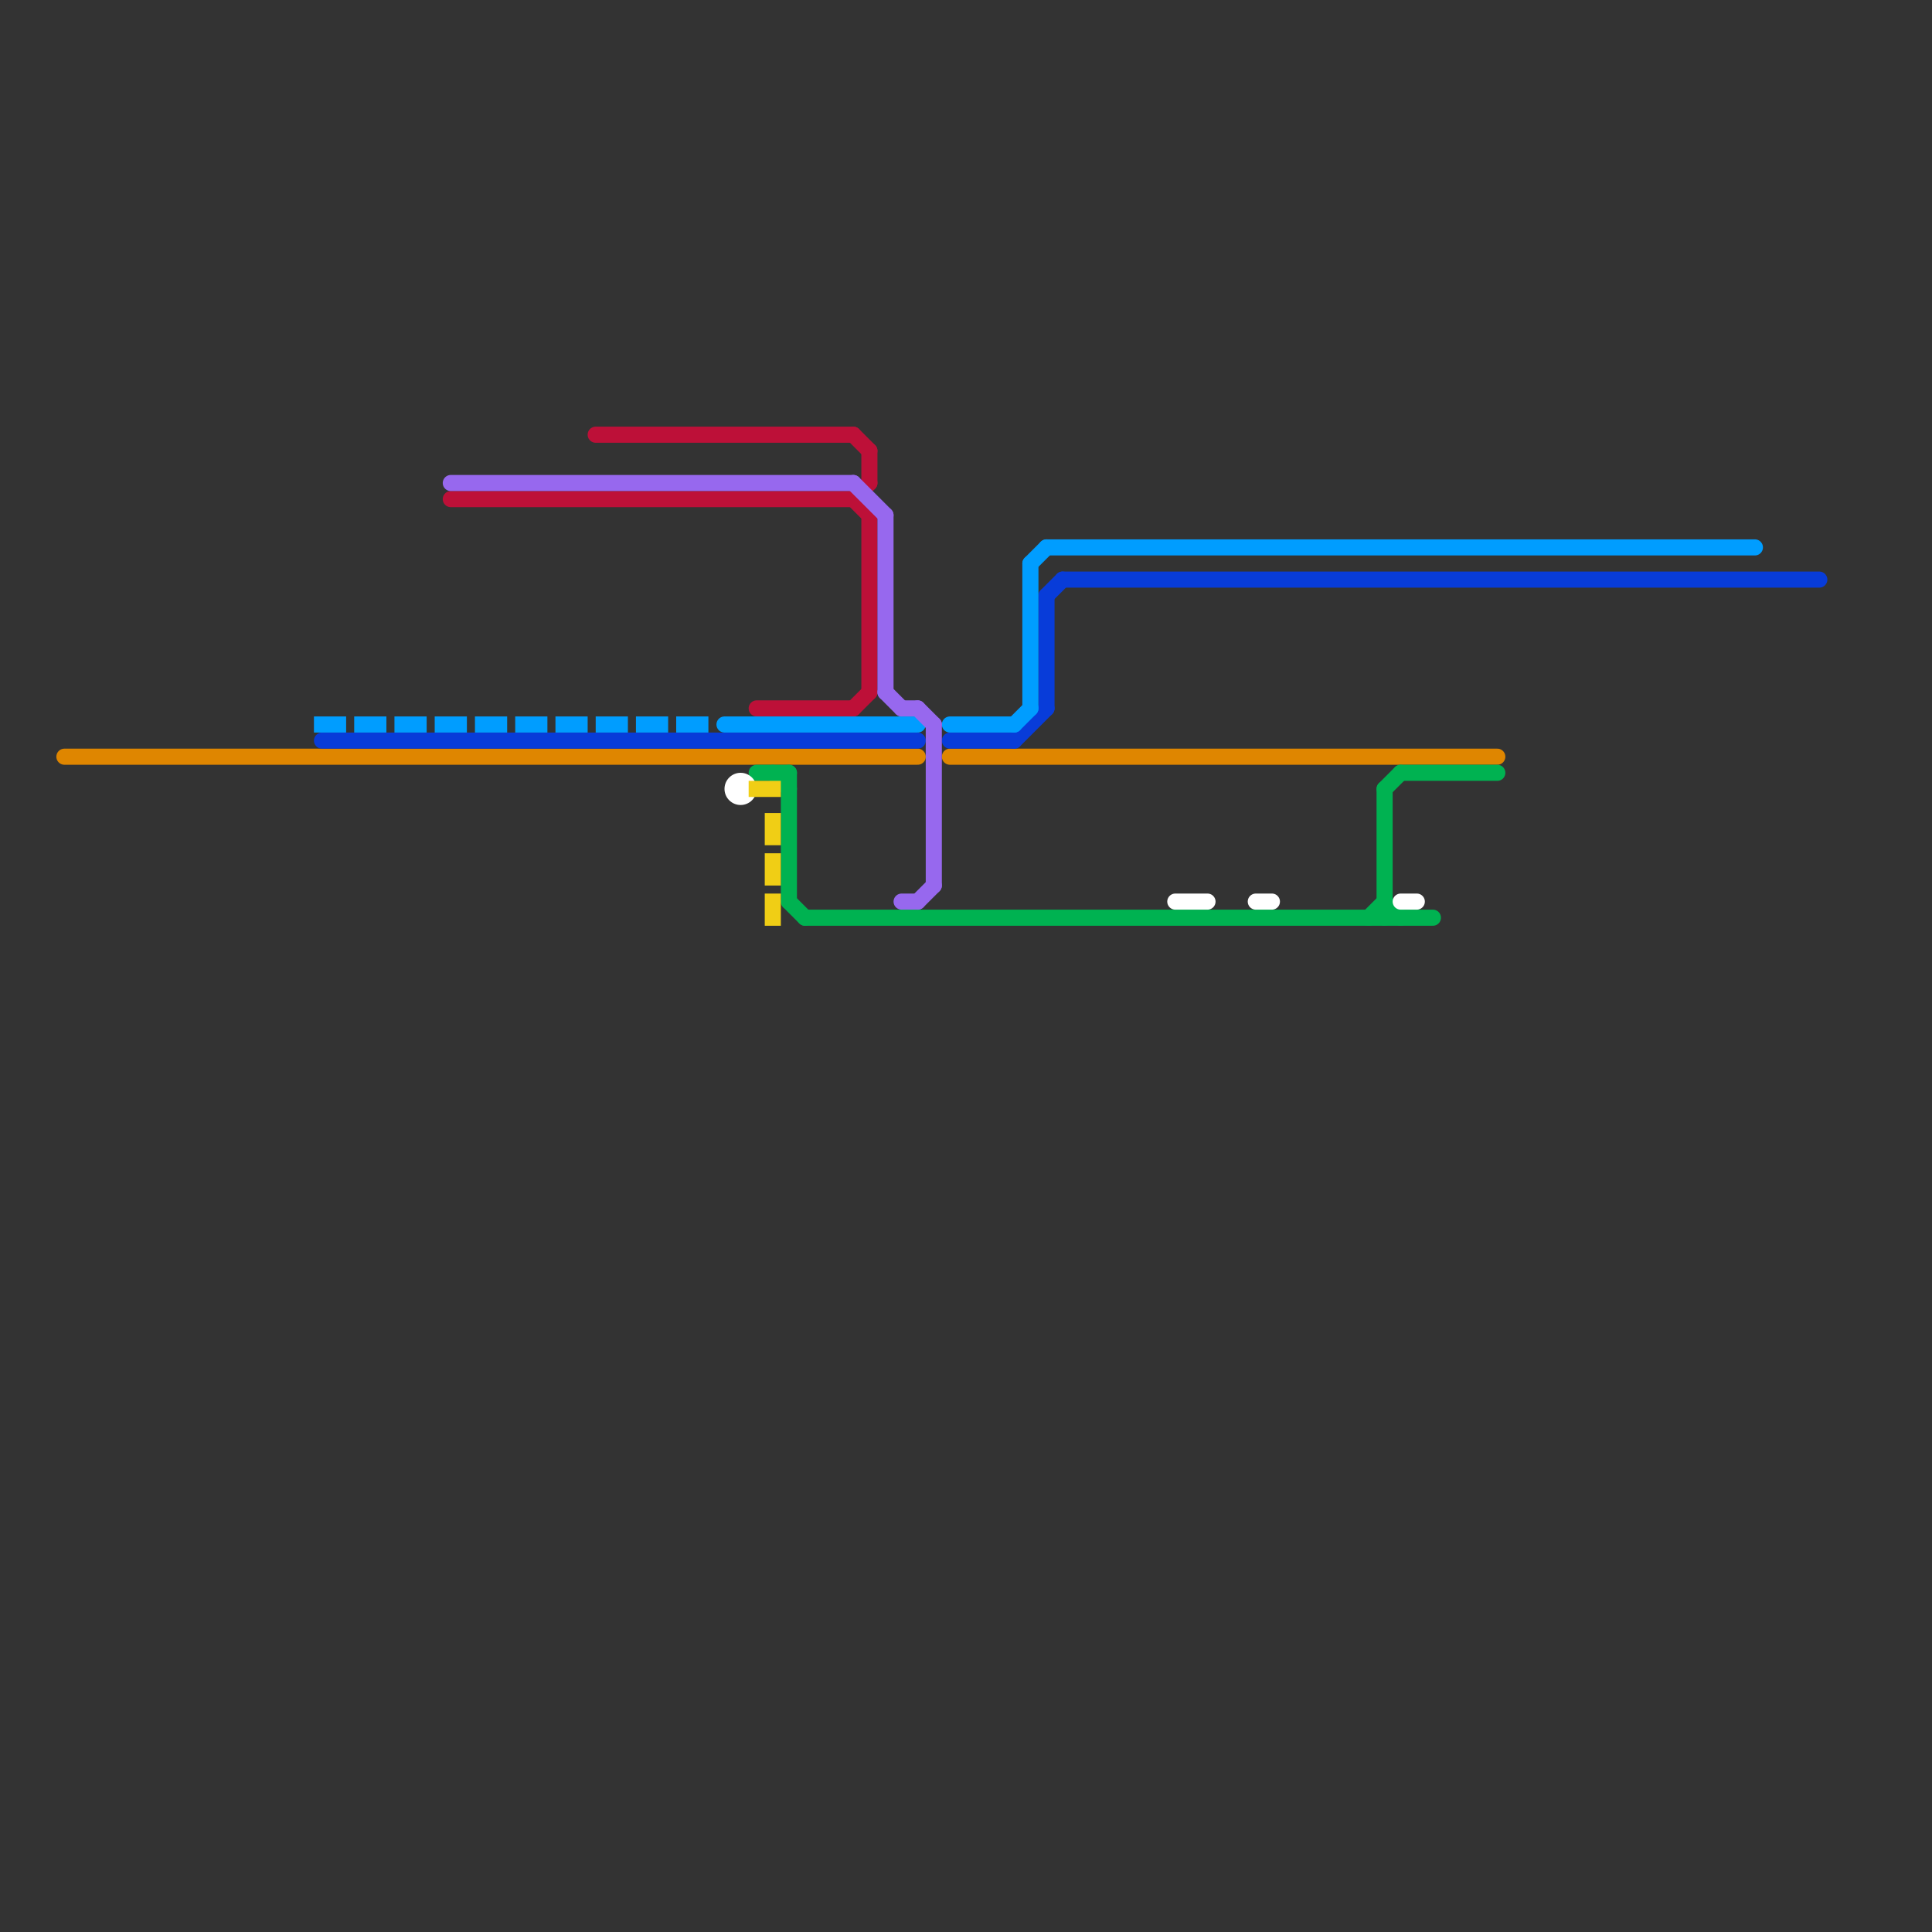 
<svg version="1.1" xmlns="http://www.w3.org/2000/svg" viewBox="0 0 120 120">
<rect x="0" y="0" width="120" height="120" fill="#333333" stroke="none"/>
<style>text { font: 1px Helvetica; font-weight: 600; white-space: pre; dominant-baseline: central; } line { stroke-width: 1; fill: none; stroke-linecap: round; stroke-linejoin: round; } .c0 { stroke: #bd1038 } .c1 { stroke: #df8600 } .c2 { stroke: #083cd9 } .c3 { stroke: #009dff } .c4 { stroke: #00b251 } .c5 { stroke: #ffffff } .c6 { stroke: #f0ce15 } .c7 { stroke: #9768ee } .w1 { stroke-width: 1; }.l1 { stroke-dasharray: 1 1.5; stroke-linecap: square; }</style><defs><g id="wm-xf"><circle r="1.2" fill="#000"/><circle r="0.9" fill="#fff"/><circle r="0.6" fill="#000"/><circle r="0.3" fill="#fff"/></g><g id="wm"><circle r="0.6" fill="#000"/><circle r="0.3" fill="#fff"/></g></defs><line class="c0 " x1="53" y1="31" x2="54" y2="32"/><line class="c0 " x1="54" y1="28" x2="54" y2="30"/><line class="c0 " x1="54" y1="32" x2="54" y2="43"/><line class="c0 " x1="37" y1="27" x2="53" y2="27"/><line class="c0 " x1="47" y1="44" x2="53" y2="44"/><line class="c0 " x1="53" y1="31" x2="54" y2="30"/><line class="c0 " x1="53" y1="44" x2="54" y2="43"/><line class="c0 " x1="53" y1="27" x2="54" y2="28"/><line class="c0 " x1="28" y1="31" x2="53" y2="31"/><line class="c1 " x1="4" y1="47" x2="57" y2="47"/><line class="c1 " x1="59" y1="47" x2="93" y2="47"/><line class="c2 " x1="66" y1="36" x2="113" y2="36"/><line class="c2 " x1="59" y1="46" x2="63" y2="46"/><line class="c2 " x1="65" y1="37" x2="65" y2="44"/><line class="c2 " x1="20" y1="46" x2="57" y2="46"/><line class="c2 " x1="63" y1="46" x2="65" y2="44"/><line class="c2 " x1="65" y1="37" x2="66" y2="36"/><line class="c3 " x1="59" y1="45" x2="63" y2="45"/><line class="c3 " x1="64" y1="35" x2="65" y2="34"/><line class="c3 " x1="63" y1="45" x2="64" y2="44"/><line class="c3 " x1="45" y1="45" x2="57" y2="45"/><line class="c3 " x1="64" y1="35" x2="64" y2="44"/><line class="c3 " x1="65" y1="34" x2="109" y2="34"/><line class="c3 l1" x1="20" y1="45" x2="44" y2="45"/><line class="c4 " x1="50" y1="57" x2="89" y2="57"/><line class="c4 " x1="86" y1="49" x2="86" y2="57"/><line class="c4 " x1="48" y1="48" x2="49" y2="49"/><line class="c4 " x1="85" y1="57" x2="86" y2="56"/><line class="c4 " x1="49" y1="56" x2="50" y2="57"/><line class="c4 " x1="87" y1="48" x2="93" y2="48"/><line class="c4 " x1="49" y1="48" x2="49" y2="56"/><line class="c4 " x1="86" y1="56" x2="87" y2="57"/><line class="c4 " x1="47" y1="48" x2="49" y2="48"/><line class="c4 " x1="86" y1="49" x2="87" y2="48"/><line class="c5 " x1="73" y1="56" x2="75" y2="56"/><line class="c5 " x1="87" y1="56" x2="88" y2="56"/><line class="c5 " x1="78" y1="56" x2="79" y2="56"/><circle cx="46" cy="49" r="1" fill="#ffffff" /><line class="c6 l1" x1="47" y1="49" x2="48" y2="49"/><line class="c6 l1" x1="48" y1="51" x2="48" y2="58"/><line class="c7 " x1="57" y1="56" x2="58" y2="55"/><line class="c7 " x1="57" y1="44" x2="58" y2="45"/><line class="c7 " x1="55" y1="32" x2="55" y2="43"/><line class="c7 " x1="55" y1="43" x2="56" y2="44"/><line class="c7 " x1="58" y1="45" x2="58" y2="55"/><line class="c7 " x1="56" y1="44" x2="57" y2="44"/><line class="c7 " x1="56" y1="56" x2="57" y2="56"/><line class="c7 " x1="28" y1="30" x2="53" y2="30"/><line class="c7 " x1="53" y1="30" x2="55" y2="32"/>
</svg>
